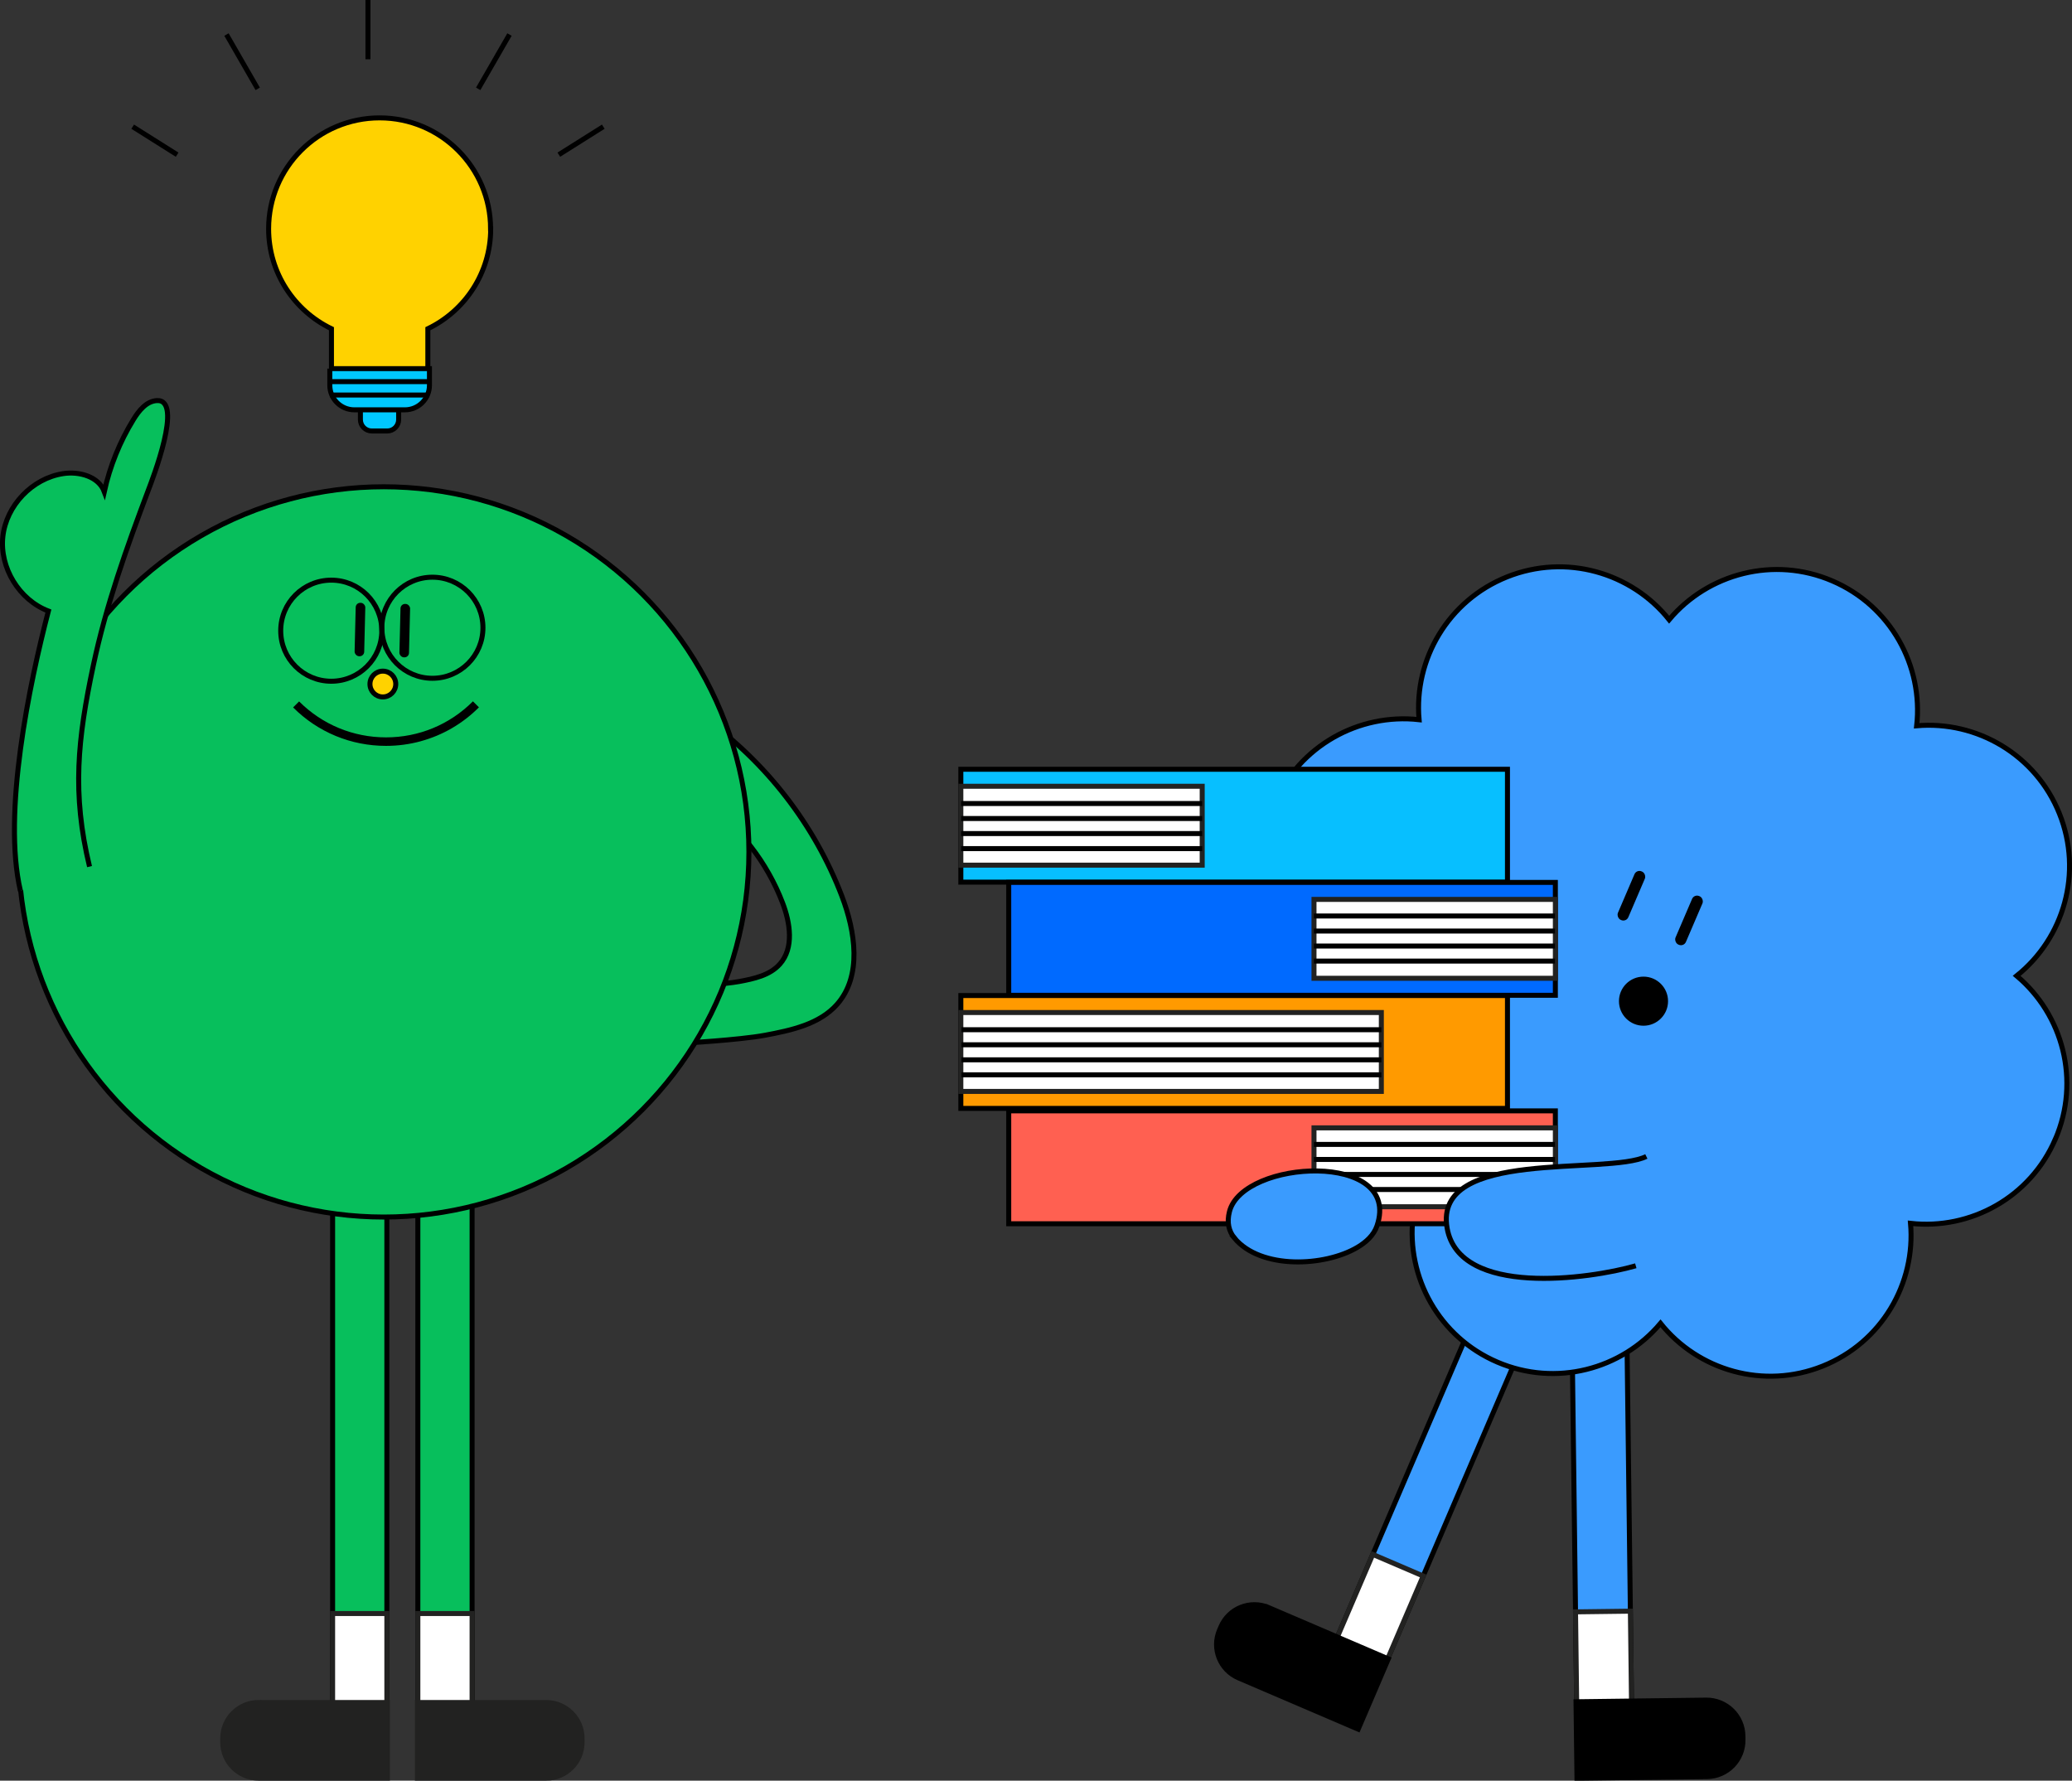 <?xml version="1.0" encoding="UTF-8"?>
<svg id="_레이어_2" data-name="레이어 2" xmlns="http://www.w3.org/2000/svg" viewBox="0 0 414.45 356.2">
  <rect x="0" y="0" width="414.45" height="356.2" fill="#333333" stroke="none"/>
  <defs>
    <style>
      .cls-1 {
        fill: #07bf5c;
      }

      .cls-1, .cls-2, .cls-3, .cls-4, .cls-5, .cls-6, .cls-7, .cls-8, .cls-9, .cls-10, .cls-11, .cls-12 {
        stroke-miterlimit: 10;
      }

      .cls-1, .cls-2, .cls-3, .cls-4, .cls-5, .cls-6, .cls-7, .cls-8, .cls-11, .cls-12 {
        stroke: #000;
      }

      .cls-2 {
        fill: #ff6051;
      }

      .cls-3 {
        fill: none;
      }

      .cls-13 {
        stroke-width: 0px;
      }

      .cls-5 {
        fill: #ffd200;
      }

      .cls-6 {
        fill: #07bfff;
      }

      .cls-7 {
        fill: #ff9a00;
      }

      .cls-8 {
        fill: #3a9bfe;
      }

      .cls-9 {
        fill: #222221;
      }

      .cls-9, .cls-10 {
        stroke: #222221;
      }

      .cls-10 {
        fill: #fff;
      }

      .cls-11 {
        fill: #006aff;
      }

      .cls-12 {
        fill: #00c8ff;
      }
    </style>
  </defs>
  <g id="Layer_1" data-name="Layer 1">
    <g>
      <g>
        <path class="cls-1" d="M141,160.48c6.99,5,12.46,12.09,15.53,20.11,1.54,4.03,2.32,9.05-.55,12.27-2,2.25-5.19,2.93-8.15,3.48-2.91.54-9.46.91-9.46.91l-2.12,11.45s11.58-.65,16.74-1.61c5.24-.98,10.88-2.18,14.42-6.16,5.07-5.71,3.69-14.59.97-21.71-5.43-14.2-15.12-26.73-27.48-35.58"/>
        <rect class="cls-1" x="66.53" y="238.98" width="10.85" height="103.51"/>
        <rect class="cls-1" x="83.58" y="238.98" width="10.85" height="103.51"/>
        <rect class="cls-10" x="66.53" y="322.76" width="10.85" height="19.73"/>
        <rect class="cls-10" x="83.58" y="322.76" width="10.85" height="19.73"/>
        <path class="cls-9" d="M51.74,340.56h25.75v15.13h-25.75c-3.97,0-7.19-3.22-7.19-7.19v-.76c0-3.97,3.22-7.19,7.19-7.19Z"/>
        <path class="cls-9" d="M90.67,340.56h25.75v15.13h-25.75c-3.97,0-7.19-3.22-7.19-7.19v-.76c0-3.97,3.22-7.19,7.19-7.19Z" transform="translate(199.91 696.25) rotate(-180)"/>
        <circle class="cls-1" cx="76.76" cy="170.41" r="73.04"/>
        <g>
          <g>
            <rect class="cls-13" x="71.03" y="120.59" width="1.92" height="10.69" rx=".91" ry=".91" transform="translate(3.13 -1.74) rotate(1.41)"/>
            <rect class="cls-13" x="79.99" y="120.81" width="1.92" height="10.69" rx=".91" ry=".91" transform="translate(3.14 -1.96) rotate(1.41)"/>
            <path class="cls-13" d="M84.21,148.26c-2.25.62-4.6.94-7,.94-7.02,0-13.62-2.73-18.58-7.69l1.2-1.2c4.65,4.64,10.82,7.19,17.39,7.19,6.57,0,12.74-2.56,17.38-7.21l1.2,1.2c-3.26,3.27-7.24,5.57-11.57,6.76Z"/>
          </g>
          <circle class="cls-5" cx="76.58" cy="136.83" r="2.58"/>
        </g>
        <g>
          <circle class="cls-3" cx="66.26" cy="126.16" r="10.11"/>
          <circle class="cls-3" cx="86.49" cy="125.57" r="10.11"/>
        </g>
        <g>
          <g>
            <path class="cls-5" d="M98.13,45.78c0-12.26-9.94-22.2-22.2-22.2s-22.2,9.94-22.2,22.2c0,8.8,5.14,16.39,12.57,19.98v8.2h19.28v-8.2c7.43-3.59,12.57-11.18,12.57-19.98Z"/>
            <path class="cls-12" d="M72.1,80.42h7.64v3.51c0,1.26-1.02,2.28-2.28,2.28h-3.09c-1.26,0-2.28-1.02-2.28-2.28v-3.51h0Z"/>
            <path class="cls-12" d="M65.96,73.74h19.94v3.33c0,2.71-2.2,4.91-4.91,4.91h-10.11c-2.71,0-4.91-2.2-4.91-4.91v-3.33h0Z"/>
          </g>
          <line class="cls-4" x1="65.95" y1="76.34" x2="85.74" y2="76.34"/>
          <line class="cls-4" x1="66.04" y1="79.02" x2="85.8" y2="79.02"/>
        </g>
        <path class="cls-1" d="M4.09,178.22c-3.64-15.59,1.81-41.5,5.59-55.99C3.84,120-.1,113.57.57,107.35c.67-6.22,5.88-11.67,12.07-12.61,3.2-.49,7.09.57,8.22,3.6,1.13-5.09,3.1-9.98,5.83-14.42,1.09-1.78,2.59-3.66,4.68-3.79,5.4-.34-.93,15.88-1.72,17.97-4.32,11.46-8.43,22.98-10.98,34.99-3.14,14.77-4.3,25.59-.76,40.26"/>
        <g>
          <line class="cls-3" x1="73.6" x2="73.6" y2="11.85"/>
          <g>
            <line class="cls-3" x1="45.3" y1="6.91" x2="51.55" y2="17.77"/>
            <line class="cls-3" x1="26.54" y1="25.34" x2="35.43" y2="30.94"/>
          </g>
          <g>
            <line class="cls-3" x1="101.91" y1="6.91" x2="95.65" y2="17.77"/>
            <line class="cls-3" x1="120.67" y1="25.34" x2="111.78" y2="30.94"/>
          </g>
        </g>
      </g>
      <g>
        <g>
          <rect class="cls-8" x="280.72" y="261.17" width="10.97" height="73.21" transform="translate(140.44 -88.66) rotate(23.2)"/>
          <rect class="cls-10" x="270.23" y="312.28" width="10.97" height="19.95" transform="translate(149.23 -82.55) rotate(23.2)"/>
          <path class="cls-4" d="M250.02,324.65h26.02v15.3h-26.02c-4.02,0-7.28-3.26-7.28-7.28v-.74c0-4.02,3.26-7.28,7.28-7.28Z" transform="translate(151.87 -75.31) rotate(23.2)"/>
        </g>
        <g>
          <rect class="cls-8" x="314.95" y="269.08" width="10.97" height="73.21" transform="translate(644.67 607.33) rotate(179.28)"/>
          <rect class="cls-10" x="315.28" y="322.33" width="10.97" height="19.95" transform="translate(645.67 660.58) rotate(179.28)"/>
          <path class="cls-4" d="M322.64,340.19h26.02v15.3h-26.02c-4.02,0-7.28-3.26-7.28-7.28v-.74c0-4.02,3.26-7.28,7.28-7.28Z" transform="translate(668.34 691.49) rotate(179.28)"/>
        </g>
        <path class="cls-8" d="M411.14,227.83c5.01-11.68,1.49-24.86-7.76-32.63,9.44-7.54,13.28-20.64,8.56-32.43-4.72-11.8-16.53-18.64-28.56-17.59,1.34-12.01-5.2-23.98-16.88-28.98-11.68-5.01-24.86-1.49-32.63,7.76-7.54-9.44-20.64-13.28-32.43-8.56-11.8,4.72-18.64,16.53-17.59,28.56-12.01-1.34-23.98,5.2-28.98,16.88-5.01,11.68-1.49,24.86,7.76,32.63-9.44,7.54-13.28,20.64-8.56,32.43,4.72,11.8,16.53,18.64,28.56,17.59-1.34,12.01,5.2,23.98,16.88,28.98,11.68,5.01,24.86,1.49,32.63-7.76,7.54,9.44,20.64,13.28,32.43,8.56,11.8-4.72,18.64-16.53,17.58-28.56,12.01,1.34,23.98-5.2,28.98-16.88Z"/>
        <circle class="cls-4" cx="328.74" cy="200.27" r="4.41"/>
        <g>
          <rect class="cls-13" x="325.2" y="173.89" width="2.26" height="10.56" rx="1.08" ry="1.08" transform="translate(96.96 -114.06) rotate(23.2)"/>
          <rect class="cls-13" x="336.72" y="178.83" width="2.26" height="10.56" rx="1.08" ry="1.08" transform="translate(99.84 -118.2) rotate(23.2)"/>
        </g>
        <g>
          <g>
            <rect class="cls-6" x="192.19" y="153.88" width="109.34" height="22.58"/>
            <rect class="cls-10" x="192.19" y="157.28" width="48.28" height="15.78"/>
            <line class="cls-7" x1="192.26" y1="160.73" x2="240.47" y2="160.73"/>
            <line class="cls-7" x1="192.26" y1="163.73" x2="240.47" y2="163.73"/>
            <line class="cls-7" x1="192.26" y1="166.74" x2="240.47" y2="166.74"/>
            <line class="cls-7" x1="192.26" y1="169.75" x2="240.47" y2="169.75"/>
          </g>
          <g>
            <rect class="cls-7" x="192.19" y="199.14" width="109.34" height="22.58"/>
            <rect class="cls-10" x="192.19" y="202.54" width="84.11" height="15.78"/>
            <line class="cls-7" x1="192.32" y1="205.98" x2="276.31" y2="205.98"/>
            <line class="cls-7" x1="192.32" y1="208.99" x2="276.31" y2="208.99"/>
            <line class="cls-7" x1="192.32" y1="212" x2="276.31" y2="212"/>
            <line class="cls-7" x1="192.32" y1="215" x2="276.31" y2="215"/>
          </g>
          <g>
            <rect class="cls-11" x="201.76" y="176.51" width="109.34" height="22.58" transform="translate(512.87 375.6) rotate(-180)"/>
            <rect class="cls-10" x="262.82" y="179.91" width="48.28" height="15.78" transform="translate(573.93 375.6) rotate(180)"/>
            <line class="cls-7" x1="311.03" y1="192.25" x2="262.82" y2="192.25"/>
            <line class="cls-7" x1="311.03" y1="189.24" x2="262.82" y2="189.24"/>
            <line class="cls-7" x1="311.03" y1="186.24" x2="262.82" y2="186.24"/>
            <line class="cls-7" x1="311.03" y1="183.23" x2="262.82" y2="183.23"/>
          </g>
          <g>
            <rect class="cls-2" x="201.76" y="222.2" width="109.34" height="22.58" transform="translate(512.87 466.99) rotate(-180)"/>
            <rect class="cls-10" x="262.82" y="225.6" width="48.28" height="15.78" transform="translate(573.93 466.99) rotate(180)"/>
            <line class="cls-7" x1="311.03" y1="237.94" x2="262.82" y2="237.94"/>
            <line class="cls-7" x1="311.03" y1="234.93" x2="262.82" y2="234.93"/>
            <line class="cls-7" x1="311.03" y1="231.93" x2="262.82" y2="231.93"/>
            <line class="cls-7" x1="311.03" y1="228.92" x2="262.82" y2="228.92"/>
          </g>
        </g>
        <path class="cls-8" d="M329.31,231.33c-7.84,3.84-42.68-1.73-39.85,14.35,2.44,13.84,28.48,10.19,37.74,7.52"/>
        <path class="cls-8" d="M246.91,247.65c5.26,6.34,18.11,5.75,24.66,1.83,1.65-.99,3.22-2.37,3.87-4.29,5.04-14.98-26.86-13.3-29.52-2.82-.56,2.2-.12,3.94,1,5.28Z"/>
      </g>
    </g>
  </g>
</svg>